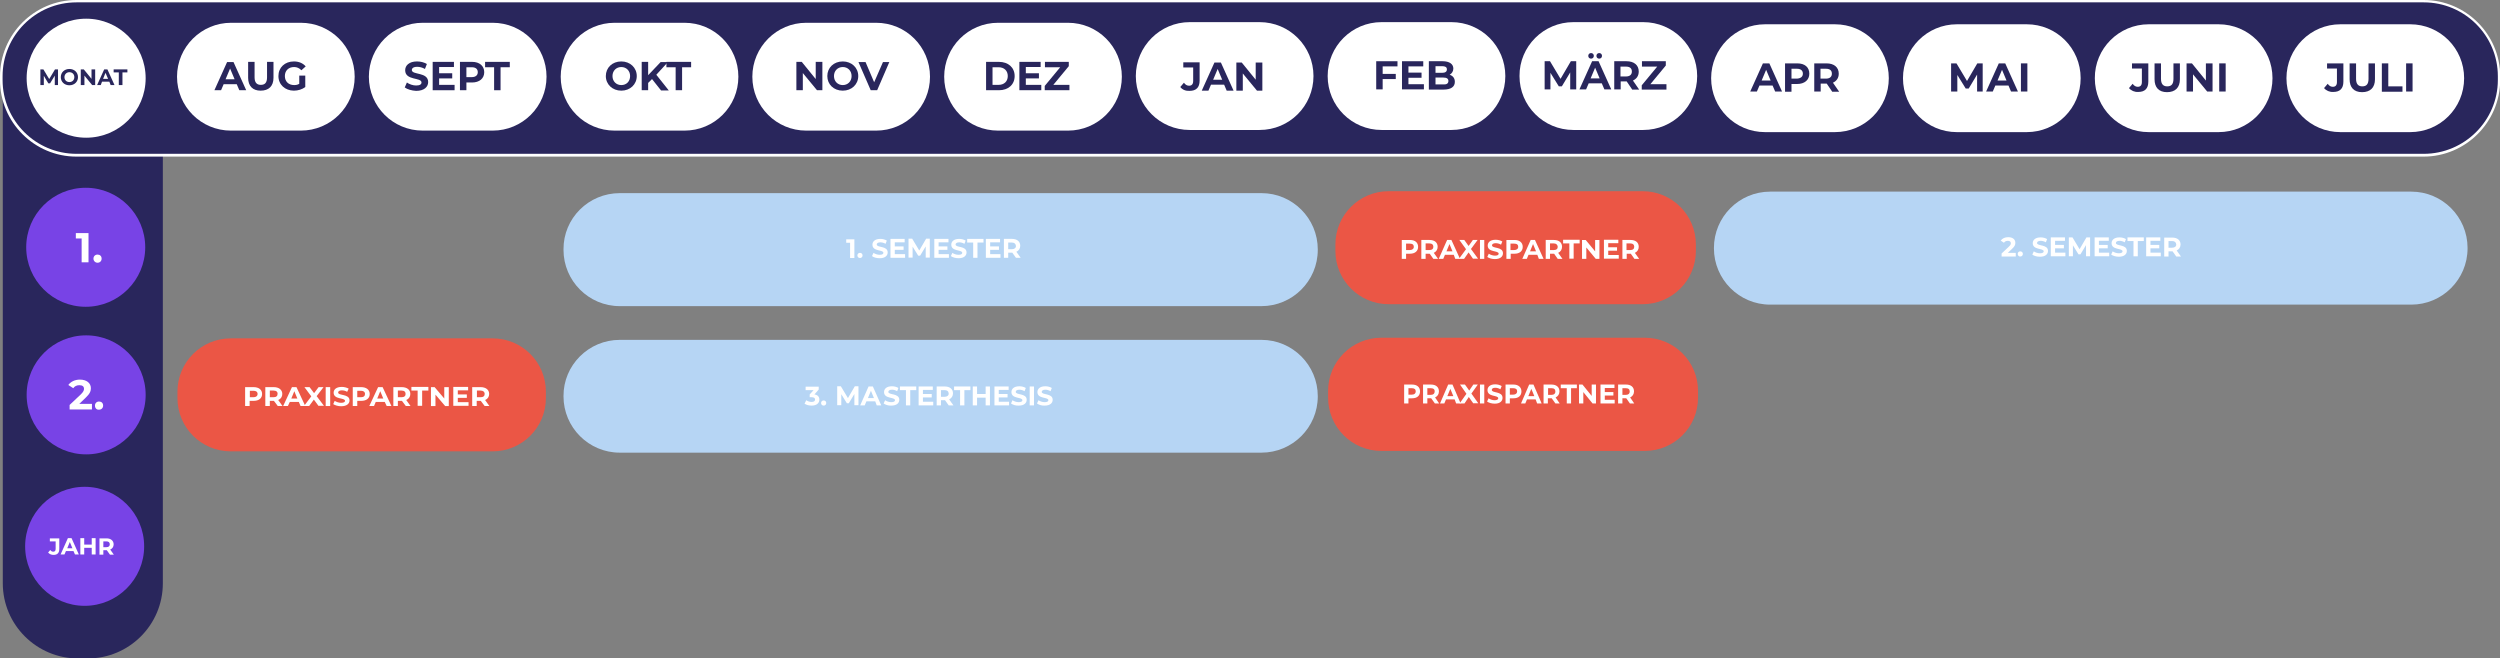 <?xml version="1.0" encoding="UTF-8"?>
<svg xmlns="http://www.w3.org/2000/svg" xmlns:xlink="http://www.w3.org/1999/xlink" version="1.1" id="Ebene_1" x="0px" y="0px" viewBox="0 0 1163.7 306.5" style="enable-background:new 0 0 1163.7 306.5;" xml:space="preserve">
<rect x="0" y="0" width="1163.7" height="306.5" fill="#808080" stroke="none"/>
<style type="text/css">
	.st0{fill:#EB5645;}
	.st1{enable-background:new    ;}
	.st2{fill:#FFFFFF;}
	.st3{fill:#B6D5F4;}
	.st4{fill:#29265C;}
	.st5{fill:#7843E6;}
</style>
<g id="_1-Jahr">
	<g>
		<path class="st0" d="M646.4,89h118.2c13.7,0,24.8,11.1,24.8,24.8v3c0,13.7-11.1,24.8-24.8,24.8H646.4c-13.7,0-24.8-11.1-24.8-24.8    v-3C621.6,100.1,632.7,89,646.4,89z"></path>
	</g>
	<g class="st1">
		<path class="st2" d="M660.1,114.9c0,2-1.5,3.2-3.8,3.2h-1.8v2.4h-2v-8.8h3.8C658.7,111.7,660.1,112.9,660.1,114.9z M658.1,114.9    c0-1-0.6-1.5-1.9-1.5h-1.7v3h1.7C657.4,116.4,658.1,115.8,658.1,114.9z"></path>
	</g>
	<g class="st1">
		<path class="st2" d="M667.2,120.5l-1.7-2.4h-0.1h-1.8v2.4h-2v-8.8h3.8c2.4,0,3.8,1.2,3.8,3.2c0,1.3-0.7,2.3-1.8,2.8l2,2.8H667.2z     M665.3,113.3h-1.7v3.1h1.7c1.3,0,1.9-0.6,1.9-1.5C667.2,113.9,666.6,113.3,665.3,113.3z"></path>
	</g>
	<g class="st1">
		<path class="st2" d="M676.7,118.6h-4.1l-0.8,1.9h-2.1l3.9-8.8h2l4,8.8h-2.2L676.7,118.6z M676.1,117l-1.4-3.4l-1.4,3.4H676.1z"></path>
	</g>
	<g class="st1">
		<path class="st2" d="M685.7,120.5l-2.1-3l-2.1,3h-2.4l3.3-4.5l-3.1-4.3h2.3l2,2.8l2-2.8h2.2l-3.1,4.2l3.3,4.5H685.7z"></path>
	</g>
	<g class="st1">
		<path class="st2" d="M688.9,111.7h2v8.8h-2V111.7z"></path>
		<path class="st2" d="M692.3,119.6l0.7-1.5c0.7,0.5,1.9,0.9,2.9,0.9c1.2,0,1.7-0.4,1.7-0.9c0-1.6-5.1-0.5-5.1-3.8    c0-1.5,1.2-2.7,3.7-2.7c1.1,0,2.3,0.3,3.1,0.8l-0.6,1.5c-0.8-0.5-1.7-0.7-2.5-0.7c-1.2,0-1.7,0.5-1.7,1c0,1.6,5.1,0.5,5.1,3.7    c0,1.5-1.2,2.7-3.8,2.7C694.5,120.6,693.1,120.2,692.3,119.6z"></path>
	</g>
	<g class="st1">
		<path class="st2" d="M708.8,114.9c0,2-1.5,3.2-3.8,3.2h-1.8v2.4h-2v-8.8h3.8C707.3,111.7,708.8,112.9,708.8,114.9z M706.7,114.9    c0-1-0.6-1.5-1.9-1.5h-1.7v3h1.7C706,116.4,706.7,115.8,706.7,114.9z"></path>
	</g>
	<g class="st1">
		<path class="st2" d="M715.6,118.6h-4.1l-0.8,1.9h-2.1l3.9-8.8h2l4,8.8h-2.2L715.6,118.6z M715,117l-1.4-3.4l-1.4,3.4H715z"></path>
	</g>
	<g class="st1">
		<path class="st2" d="M725.1,120.5l-1.7-2.4h-0.1h-1.8v2.4h-2v-8.8h3.8c2.4,0,3.8,1.2,3.8,3.2c0,1.3-0.7,2.3-1.8,2.8l2,2.8H725.1z     M723.2,113.3h-1.7v3.1h1.7c1.3,0,1.9-0.6,1.9-1.5C725,113.9,724.4,113.3,723.2,113.3z"></path>
	</g>
	<g class="st1">
		<path class="st2" d="M730.4,113.3h-2.8v-1.7h7.7v1.7h-2.8v7.1h-2V113.3z"></path>
		<path class="st2" d="M744.5,111.7v8.8h-1.7l-4.4-5.3v5.3h-2v-8.8h1.7l4.4,5.3v-5.3H744.5z"></path>
		<path class="st2" d="M753.5,118.8v1.6h-6.9v-8.8h6.7v1.6h-4.7v1.9h4.1v1.6h-4.1v2H753.5z"></path>
		<path class="st2" d="M760.8,120.5l-1.7-2.4H759h-1.8v2.4h-2v-8.8h3.8c2.4,0,3.8,1.2,3.8,3.2c0,1.3-0.7,2.3-1.8,2.8l2,2.8H760.8z     M758.8,113.3h-1.7v3.1h1.7c1.3,0,1.9-0.6,1.9-1.5C760.7,113.9,760.1,113.3,758.8,113.3z"></path>
	</g>
	<g>
		<path class="st3" d="M288.5,89.9h298.7c14.5,0,26.2,11.8,26.2,26.2v0.2c0,14.5-11.8,26.2-26.2,26.2H288.5    c-14.5,0-26.2-11.8-26.2-26.2v-0.2C262.2,101.6,274,89.9,288.5,89.9z"></path>
	</g>
	<g class="st1">
		<path class="st2" d="M397.7,111.3v8.8h-2v-7.1h-1.8v-1.6H397.7z"></path>
		<path class="st2" d="M399.1,118.9c0-0.7,0.5-1.2,1.2-1.2s1.2,0.5,1.2,1.2c0,0.7-0.5,1.2-1.2,1.2S399.1,119.6,399.1,118.9z"></path>
		<path class="st2" d="M405.9,119.2l0.7-1.5c0.7,0.5,1.8,0.9,2.9,0.9c1.2,0,1.7-0.4,1.7-0.9c0-1.6-5.1-0.5-5.1-3.8    c0-1.5,1.2-2.7,3.7-2.7c1.1,0,2.2,0.3,3,0.8l-0.6,1.5c-0.8-0.5-1.7-0.7-2.4-0.7c-1.2,0-1.7,0.5-1.7,1c0,1.6,5.1,0.5,5.1,3.7    c0,1.5-1.2,2.7-3.7,2.7C408,120.2,406.6,119.8,405.9,119.2z"></path>
		<path class="st2" d="M421.3,118.4v1.6h-6.8v-8.8h6.6v1.6h-4.6v1.9h4.1v1.6h-4.1v2H421.3z"></path>
		<path class="st2" d="M430.9,120l0-5.3l-2.6,4.3h-0.9l-2.6-4.2v5.1h-1.9v-8.8h1.7l3.3,5.5l3.2-5.5h1.7l0,8.8H430.9z"></path>
		<path class="st2" d="M441.7,118.4v1.6h-6.8v-8.8h6.6v1.6h-4.6v1.9h4.1v1.6h-4.1v2H441.7z"></path>
	</g>
	<g class="st1">
		<path class="st2" d="M442.6,119.2l0.7-1.5c0.7,0.5,1.8,0.9,2.9,0.9c1.2,0,1.7-0.4,1.7-0.9c0-1.6-5.1-0.5-5.1-3.8    c0-1.5,1.2-2.7,3.7-2.7c1.1,0,2.2,0.3,3,0.8l-0.6,1.5c-0.8-0.5-1.7-0.7-2.4-0.7c-1.2,0-1.7,0.5-1.7,1c0,1.6,5.1,0.5,5.1,3.7    c0,1.5-1.2,2.7-3.7,2.7C444.8,120.2,443.4,119.8,442.6,119.2z"></path>
	</g>
	<g class="st1">
		<path class="st2" d="M453,112.9h-2.8v-1.7h7.6v1.7H455v7.1h-2V112.9z"></path>
		<path class="st2" d="M465.7,118.4v1.6h-6.8v-8.8h6.6v1.6h-4.6v1.9h4.1v1.6h-4.1v2H465.7z"></path>
		<path class="st2" d="M472.9,120l-1.7-2.4h-0.1h-1.8v2.4h-2v-8.8h3.8c2.3,0,3.8,1.2,3.8,3.2c0,1.3-0.7,2.3-1.8,2.8l2,2.8H472.9z     M471,112.9h-1.7v3.1h1.7c1.2,0,1.9-0.6,1.9-1.5C472.8,113.5,472.2,112.9,471,112.9z"></path>
	</g>
	<g>
		<path class="st0" d="M107.4,157.5h121.9c13.7,0,24.8,11.1,24.8,24.8v3c0,13.7-11.1,24.8-24.8,24.8H107.4    c-13.7,0-24.8-11.1-24.8-24.8v-3C82.6,168.6,93.7,157.5,107.4,157.5z"></path>
	</g>
	<g class="st1">
		<path class="st2" d="M122,183.4c0,2-1.5,3.2-4,3.2h-1.8v2.4h-2.1v-8.8h3.9C120.5,180.2,122,181.4,122,183.4z M119.9,183.4    c0-1-0.7-1.5-1.9-1.5h-1.7v3h1.7C119.2,184.9,119.9,184.3,119.9,183.4z"></path>
	</g>
	<g class="st1">
		<path class="st2" d="M129.3,189l-1.8-2.4h-0.1h-1.8v2.4h-2.1v-8.8h3.9c2.4,0,4,1.2,4,3.2c0,1.3-0.7,2.3-1.9,2.8l2,2.8H129.3z     M127.3,181.8h-1.7v3.1h1.7c1.3,0,1.9-0.6,1.9-1.5C129.3,182.4,128.6,181.8,127.3,181.8z"></path>
	</g>
	<g class="st1">
		<path class="st2" d="M139.1,187.1h-4.2L134,189h-2.2l4.1-8.8h2.1l4.1,8.8h-2.2L139.1,187.1z M138.4,185.5l-1.4-3.4l-1.4,3.4H138.4    z"></path>
	</g>
	<g class="st1">
		<path class="st2" d="M148.3,189l-2.2-3l-2.2,3h-2.4l3.4-4.5l-3.2-4.3h2.4l2.1,2.8l2.1-2.8h2.3l-3.2,4.2l3.4,4.5H148.3z"></path>
	</g>
	<g class="st1">
		<path class="st2" d="M151.6,180.2h2.1v8.8h-2.1V180.2z"></path>
		<path class="st2" d="M155.1,188.1l0.7-1.5c0.8,0.5,1.9,0.9,3,0.9c1.2,0,1.8-0.4,1.8-0.9c0-1.6-5.3-0.5-5.3-3.8    c0-1.5,1.2-2.7,3.8-2.7c1.1,0,2.3,0.3,3.2,0.8l-0.7,1.5c-0.8-0.5-1.7-0.7-2.5-0.7c-1.2,0-1.7,0.5-1.7,1c0,1.6,5.3,0.5,5.3,3.7    c0,1.5-1.3,2.7-3.9,2.7C157.4,189.1,156,188.7,155.1,188.1z"></path>
	</g>
	<g class="st1">
		<path class="st2" d="M172.1,183.4c0,2-1.5,3.2-4,3.2h-1.8v2.4h-2.1v-8.8h3.9C170.5,180.2,172.1,181.4,172.1,183.4z M169.9,183.4    c0-1-0.7-1.5-1.9-1.5h-1.7v3h1.7C169.3,184.9,169.9,184.3,169.9,183.4z"></path>
	</g>
	<g class="st1">
		<path class="st2" d="M179.1,187.1h-4.2l-0.8,1.9h-2.2l4.1-8.8h2.1l4.1,8.8h-2.2L179.1,187.1z M178.4,185.5l-1.4-3.4l-1.4,3.4    H178.4z"></path>
	</g>
	<g class="st1">
		<path class="st2" d="M188.9,189l-1.8-2.4H187h-1.8v2.4h-2.1v-8.8h3.9c2.4,0,4,1.2,4,3.2c0,1.3-0.7,2.3-1.9,2.8l2,2.8H188.9z     M186.9,181.8h-1.7v3.1h1.7c1.3,0,1.9-0.6,1.9-1.5C188.8,182.4,188.2,181.8,186.9,181.8z"></path>
	</g>
	<g class="st1">
		<path class="st2" d="M194.4,181.8h-2.9v-1.7h7.9v1.7h-2.9v7.1h-2.1V181.8z"></path>
		<path class="st2" d="M208.9,180.2v8.8h-1.7l-4.5-5.3v5.3h-2.1v-8.8h1.7l4.5,5.3v-5.3H208.9z"></path>
		<path class="st2" d="M218.1,187.3v1.6h-7.1v-8.8h6.9v1.6h-4.8v1.9h4.2v1.6h-4.2v2H218.1z"></path>
		<path class="st2" d="M225.6,189l-1.8-2.4h-0.1h-1.8v2.4h-2.1v-8.8h3.9c2.4,0,4,1.2,4,3.2c0,1.3-0.7,2.3-1.9,2.8l2,2.8H225.6z     M223.7,181.8h-1.7v3.1h1.7c1.3,0,1.9-0.6,1.9-1.5C225.6,182.4,224.9,181.8,223.7,181.8z"></path>
	</g>
	<g>
		<path class="st3" d="M824,89.2h298.4c14.5,0,26.2,11.8,26.2,26.2v0.2c0,14.5-11.8,26.2-26.2,26.2H824c-14.5,0-26.2-11.8-26.2-26.2    v-0.2C797.8,101,809.5,89.2,824,89.2z"></path>
	</g>
	<g class="st1">
		<path class="st2" d="M938.3,117.7v1.7h-6.6V118l3.4-3.2c0.8-0.7,0.9-1.2,0.9-1.6c0-0.7-0.5-1.1-1.4-1.1c-0.8,0-1.4,0.3-1.8,0.9    l-1.5-1c0.7-1,1.9-1.6,3.5-1.6c2,0,3.3,1,3.3,2.6c0,0.9-0.2,1.6-1.5,2.8l-2,1.9H938.3z"></path>
	</g>
	<g class="st1">
		<path class="st2" d="M939.2,118.2c0-0.7,0.5-1.2,1.2-1.2c0.7,0,1.2,0.5,1.2,1.2c0,0.7-0.5,1.2-1.2,1.2    C939.8,119.5,939.2,118.9,939.2,118.2z"></path>
		<path class="st2" d="M946,118.5l0.7-1.5c0.7,0.5,1.8,0.9,2.9,0.9c1.2,0,1.7-0.4,1.7-0.9c0-1.6-5.1-0.5-5.1-3.8    c0-1.5,1.2-2.7,3.7-2.7c1.1,0,2.2,0.3,3,0.8l-0.6,1.5c-0.8-0.5-1.7-0.7-2.4-0.7c-1.2,0-1.7,0.5-1.7,1c0,1.6,5.1,0.5,5.1,3.7    c0,1.5-1.2,2.7-3.7,2.7C948.1,119.5,946.7,119.1,946,118.5z"></path>
		<path class="st2" d="M961.4,117.7v1.6h-6.8v-8.8h6.6v1.6h-4.6v1.9h4.1v1.6h-4.1v2H961.4z"></path>
		<path class="st2" d="M971,119.4l0-5.3l-2.6,4.3h-0.9l-2.6-4.2v5.1H963v-8.8h1.7l3.3,5.5l3.2-5.5h1.7l0,8.8H971z"></path>
		<path class="st2" d="M981.8,117.7v1.6H975v-8.8h6.6v1.6H977v1.9h4.1v1.6H977v2H981.8z"></path>
	</g>
	<g class="st1">
		<path class="st2" d="M982.7,118.5l0.7-1.5c0.7,0.5,1.8,0.9,2.9,0.9c1.2,0,1.7-0.4,1.7-0.9c0-1.6-5.1-0.5-5.1-3.8    c0-1.5,1.2-2.7,3.7-2.7c1.1,0,2.2,0.3,3,0.8l-0.6,1.5c-0.8-0.5-1.7-0.7-2.4-0.7c-1.2,0-1.7,0.5-1.7,1c0,1.6,5.1,0.5,5.1,3.7    c0,1.5-1.2,2.7-3.7,2.7C984.9,119.5,983.5,119.1,982.7,118.5z"></path>
	</g>
	<g class="st1">
		<path class="st2" d="M993.1,112.2h-2.8v-1.7h7.6v1.7h-2.8v7.1h-2V112.2z"></path>
		<path class="st2" d="M1005.8,117.7v1.6H999v-8.8h6.6v1.6h-4.6v1.9h4.1v1.6h-4.1v2H1005.8z"></path>
		<path class="st2" d="M1013,119.4l-1.7-2.4h-0.1h-1.8v2.4h-2v-8.8h3.8c2.3,0,3.8,1.2,3.8,3.2c0,1.3-0.7,2.3-1.8,2.8l2,2.8H1013z     M1011.1,112.2h-1.7v3.1h1.7c1.2,0,1.9-0.6,1.9-1.5C1012.9,112.8,1012.3,112.2,1011.1,112.2z"></path>
	</g>
</g>
<g id="_2-Jahr">
	<g>
		<path class="st0" d="M643,157.2h122.6c13.7,0,24.8,11.1,24.8,24.8v3.1c0,13.7-11.1,24.8-24.8,24.8H643    c-13.7,0-24.8-11.1-24.8-24.8V182C618.2,168.3,629.3,157.2,643,157.2z"></path>
	</g>
	<g class="st1">
		<path class="st2" d="M661,182.2c0,2-1.4,3.2-3.7,3.2h-1.7v2.4h-2V179h3.7C659.6,179,661,180.2,661,182.2z M659,182.2    c0-1-0.6-1.5-1.8-1.5h-1.6v3h1.6C658.4,183.7,659,183.1,659,182.2z"></path>
	</g>
	<g class="st1">
		<path class="st2" d="M667.9,187.8l-1.7-2.4h-0.1h-1.7v2.4h-2V179h3.7c2.3,0,3.7,1.2,3.7,3.2c0,1.3-0.7,2.3-1.8,2.8l1.9,2.8H667.9z     M666,180.7h-1.6v3.1h1.6c1.2,0,1.8-0.6,1.8-1.5C667.9,181.2,667.2,180.7,666,180.7z"></path>
	</g>
	<g class="st1">
		<path class="st2" d="M677.1,185.9h-4l-0.8,1.9h-2l3.8-8.8h2l3.8,8.8h-2.1L677.1,185.9z M676.5,184.4l-1.4-3.4l-1.4,3.4H676.5z"></path>
	</g>
	<g class="st1">
		<path class="st2" d="M685.8,187.8l-2.1-3l-2,3h-2.3l3.2-4.5l-3-4.3h2.3l2,2.8l1.9-2.8h2.1l-3,4.2l3.2,4.5H685.8z"></path>
	</g>
	<g class="st1">
		<path class="st2" d="M688.9,179h2v8.8h-2V179z"></path>
		<path class="st2" d="M692.2,186.9l0.7-1.5c0.7,0.5,1.8,0.9,2.8,0.9c1.2,0,1.7-0.4,1.7-0.9c0-1.6-5-0.5-5-3.8    c0-1.5,1.2-2.7,3.6-2.7c1.1,0,2.2,0.3,3,0.8l-0.6,1.5c-0.8-0.5-1.6-0.7-2.4-0.7c-1.2,0-1.6,0.5-1.6,1c0,1.6,5,0.5,5,3.7    c0,1.5-1.2,2.7-3.6,2.7C694.4,187.9,693,187.5,692.2,186.9z"></path>
	</g>
	<g class="st1">
		<path class="st2" d="M708.2,182.2c0,2-1.4,3.2-3.7,3.2h-1.7v2.4h-2V179h3.7C706.7,179,708.2,180.2,708.2,182.2z M706.2,182.2    c0-1-0.6-1.5-1.8-1.5h-1.6v3h1.6C705.5,183.7,706.2,183.1,706.2,182.2z"></path>
	</g>
	<g class="st1">
		<path class="st2" d="M714.8,185.9h-4l-0.8,1.9h-2l3.8-8.8h2l3.8,8.8h-2.1L714.8,185.9z M714.2,184.4l-1.4-3.4l-1.4,3.4H714.2z"></path>
	</g>
	<g class="st1">
		<path class="st2" d="M724,187.8l-1.7-2.4h-0.1h-1.7v2.4h-2V179h3.7c2.3,0,3.7,1.2,3.7,3.2c0,1.3-0.7,2.3-1.8,2.8l1.9,2.8H724z     M722.2,180.7h-1.6v3.1h1.6c1.2,0,1.8-0.6,1.8-1.5C724,181.2,723.4,180.7,722.2,180.7z"></path>
	</g>
	<g class="st1">
		<path class="st2" d="M729.2,180.7h-2.7V179h7.5v1.7h-2.7v7.1h-2V180.7z"></path>
		<path class="st2" d="M742.9,179v8.8h-1.6l-4.3-5.3v5.3h-2V179h1.6l4.3,5.3V179H742.9z"></path>
		<path class="st2" d="M751.6,186.2v1.6h-6.6V179h6.5v1.6h-4.5v1.9h4v1.6h-4v2H751.6z"></path>
		<path class="st2" d="M758.7,187.8l-1.7-2.4h-0.1h-1.7v2.4h-2V179h3.7c2.3,0,3.7,1.2,3.7,3.2c0,1.3-0.7,2.3-1.8,2.8l1.9,2.8H758.7z     M756.8,180.7h-1.6v3.1h1.6c1.2,0,1.8-0.6,1.8-1.5C758.6,181.2,758,180.7,756.8,180.7z"></path>
	</g>
</g>
<g id="_3-Jahr">
	<g>
		<path class="st3" d="M288.5,158.2h298.7c14.5,0,26.2,11.8,26.2,26.2v0.1c0,14.5-11.8,26.2-26.2,26.2H288.5    c-14.5,0-26.2-11.8-26.2-26.2v-0.1C262.2,170,274,158.2,288.5,158.2z"></path>
	</g>
	<g class="st1">
		<path class="st2" d="M381.4,186c0,1.5-1.1,2.8-3.6,2.8c-1.2,0-2.5-0.3-3.3-0.9l0.8-1.6c0.7,0.5,1.6,0.8,2.5,0.8    c1,0,1.6-0.4,1.6-1.1c0-0.7-0.5-1.1-1.6-1.1h-0.9v-1.3l1.8-2h-3.7v-1.6h6.1v1.3l-2,2.3C380.6,183.8,381.4,184.7,381.4,186z"></path>
		<path class="st2" d="M382.2,187.6c0-0.7,0.5-1.2,1.2-1.2s1.2,0.5,1.2,1.2c0,0.7-0.5,1.2-1.2,1.2S382.2,188.3,382.2,187.6z"></path>
		<path class="st2" d="M397.7,188.7l0-5.3l-2.6,4.3h-0.9l-2.6-4.2v5.1h-1.9v-8.8h1.7l3.3,5.5l3.2-5.5h1.7l0,8.8H397.7z"></path>
		<path class="st2" d="M407.4,186.8h-4.1l-0.8,1.9h-2.1l3.9-8.8h2l3.9,8.8h-2.1L407.4,186.8z M406.8,185.3l-1.4-3.4l-1.4,3.4H406.8z    "></path>
	</g>
	<g class="st1">
		<path class="st2" d="M411.3,187.8l0.7-1.5c0.7,0.5,1.8,0.9,2.9,0.9c1.2,0,1.7-0.4,1.7-0.9c0-1.6-5.1-0.5-5.1-3.8    c0-1.5,1.2-2.7,3.7-2.7c1.1,0,2.2,0.3,3,0.8l-0.6,1.5c-0.8-0.5-1.7-0.7-2.4-0.7c-1.2,0-1.7,0.5-1.7,1c0,1.6,5.1,0.5,5.1,3.7    c0,1.5-1.2,2.7-3.7,2.7C413.5,188.9,412.1,188.4,411.3,187.8z"></path>
	</g>
	<g class="st1">
		<path class="st2" d="M421.7,181.6h-2.8v-1.7h7.6v1.7h-2.8v7.1h-2V181.6z"></path>
		<path class="st2" d="M434.4,187.1v1.6h-6.8v-8.8h6.6v1.6h-4.6v1.9h4.1v1.6h-4.1v2H434.4z"></path>
	</g>
	<g class="st1">
		<path class="st2" d="M441.6,188.7l-1.7-2.4h-0.1H438v2.4h-2v-8.8h3.8c2.3,0,3.8,1.2,3.8,3.2c0,1.3-0.7,2.3-1.8,2.8l2,2.8H441.6z     M439.7,181.6H438v3.1h1.7c1.2,0,1.9-0.6,1.9-1.5C441.5,182.1,440.9,181.6,439.7,181.6z"></path>
	</g>
	<g class="st1">
		<path class="st2" d="M446.9,181.6h-2.8v-1.7h7.6v1.7h-2.8v7.1h-2V181.6z"></path>
		<path class="st2" d="M460.8,179.9v8.8h-2v-3.6h-4v3.6h-2v-8.8h2v3.5h4v-3.5H460.8z"></path>
		<path class="st2" d="M469.7,187.1v1.6h-6.8v-8.8h6.6v1.6h-4.6v1.9h4.1v1.6h-4.1v2H469.7z"></path>
		<path class="st2" d="M470.6,187.8l0.7-1.5c0.7,0.5,1.8,0.9,2.9,0.9c1.2,0,1.7-0.4,1.7-0.9c0-1.6-5.1-0.5-5.1-3.8    c0-1.5,1.2-2.7,3.7-2.7c1.1,0,2.2,0.3,3,0.8l-0.6,1.5c-0.8-0.5-1.7-0.7-2.4-0.7c-1.2,0-1.7,0.5-1.7,1c0,1.6,5.1,0.5,5.1,3.7    c0,1.5-1.2,2.7-3.7,2.7C472.8,188.9,471.4,188.4,470.6,187.8z"></path>
		<path class="st2" d="M479.3,179.9h2v8.8h-2V179.9z"></path>
		<path class="st2" d="M482.7,187.8l0.7-1.5c0.7,0.5,1.8,0.9,2.9,0.9c1.2,0,1.7-0.4,1.7-0.9c0-1.6-5.1-0.5-5.1-3.8    c0-1.5,1.2-2.7,3.7-2.7c1.1,0,2.2,0.3,3,0.8l-0.6,1.5c-0.8-0.5-1.7-0.7-2.4-0.7c-1.2,0-1.7,0.5-1.7,1c0,1.6,5.1,0.5,5.1,3.7    c0,1.5-1.2,2.7-3.7,2.7C484.9,188.9,483.5,188.4,482.7,187.8z"></path>
	</g>
</g>
<g id="Jahre">
	<g>
		<path class="st4" d="M75.8,35.6v235.9c0,19.4-15.7,35-35,35h-4.4c-19.4,0-35.1-15.7-35.1-35V35.6c0-19.4,15.7-35.1,35.1-35.1h4.4    C60.1,0.6,75.8,16.3,75.8,35.6z"></path>
	</g>
	<g>
		<circle class="st5" cx="39.9" cy="115.1" r="27.7"></circle>
	</g>
	<g class="st1">
		<path class="st2" d="M41.2,108.4v13.7h-3.2V111h-2.7v-2.5H41.2z"></path>
		<path class="st2" d="M43.5,120.4c0-1.1,0.8-1.9,1.9-1.9c1.1,0,1.9,0.7,1.9,1.9c0,1.1-0.8,1.9-1.9,1.9    C44.4,122.3,43.5,121.5,43.5,120.4z"></path>
	</g>
	<g>
		<circle class="st5" cx="40.1" cy="183.8" r="27.7"></circle>
	</g>
	<g class="st1">
		<path class="st2" d="M42.8,188v2.6H32.4v-2.1l5.3-5c1.2-1.2,1.4-1.9,1.4-2.5c0-1.1-0.7-1.7-2.2-1.7c-1.2,0-2.2,0.5-2.8,1.4    l-2.3-1.5c1.1-1.5,3-2.5,5.4-2.5c3.1,0,5.1,1.6,5.1,4c0,1.3-0.4,2.5-2.3,4.3l-3.1,3H42.8z"></path>
	</g>
	<g class="st1">
		<path class="st2" d="M44.2,188.8c0-1.1,0.8-1.9,1.9-1.9c1.1,0,1.9,0.7,1.9,1.9c0,1.1-0.8,1.9-1.9,1.9    C45,190.8,44.2,190,44.2,188.8z"></path>
	</g>
	<g>
		<circle class="st5" cx="39.4" cy="254.3" r="27.7"></circle>
	</g>
	<g class="st1">
		<path class="st2" d="M22.4,257.2l1-1.2c0.4,0.6,0.9,0.8,1.4,0.8c0.7,0,1.1-0.4,1.1-1.3V252h-2.7v-1.4h4.4v4.9    c0,1.9-0.9,2.8-2.7,2.8C23.9,258.3,23,257.9,22.4,257.2z"></path>
	</g>
	<g class="st1">
		<path class="st2" d="M34.2,256.5h-3.5l-0.7,1.6h-1.8l3.4-7.6h1.7l3.4,7.6h-1.8L34.2,256.5z M33.7,255.2l-1.2-2.9l-1.2,2.9H33.7z"></path>
		<path class="st2" d="M44.5,250.5v7.6h-1.8V255h-3.5v3.1h-1.8v-7.6h1.8v3h3.5v-3H44.5z"></path>
		<path class="st2" d="M51.2,258.2l-1.5-2.1h-0.1h-1.5v2.1h-1.8v-7.6h3.3c2,0,3.3,1.1,3.3,2.8c0,1.1-0.6,2-1.6,2.4l1.7,2.4H51.2z     M49.5,252h-1.4v2.7h1.4c1.1,0,1.6-0.5,1.6-1.3C51.1,252.5,50.6,252,49.5,252z"></path>
	</g>
</g>
<g id="Monate">
	<g>
		<path class="st4" d="M35.6,0.6h1092.6c19.3,0,35,15.7,35,35v1.7c0,19.3-15.7,35-35,35H35.6c-19.3,0-35-15.7-35-35v-1.7    C0.6,16.2,16.2,0.6,35.6,0.6z"></path>
		<path class="st2" d="M1128.1,72.9H35.6C16,72.9,0,56.9,0,37.3v-1.7C0,16,16,0,35.6,0h1092.6c19.6,0,35.6,16,35.6,35.6v1.7    C1163.7,56.9,1147.7,72.9,1128.1,72.9z M35.6,1.1c-19,0-34.4,15.5-34.4,34.4v1.7c0,19,15.5,34.4,34.4,34.4h1092.6    c19,0,34.5-15.5,34.5-34.4v-1.7c0-19-15.5-34.4-34.5-34.4H35.6z"></path>
	</g>
	<g>
		<path class="st2" d="M553.8,10.3h32.5c13.9,0,25.1,11.2,25.1,25.1l0,0c0,13.9-11.2,25.1-25.1,25.1h-32.5    c-13.9,0-25.1-11.2-25.1-25.1l0,0C528.7,21.6,540,10.3,553.8,10.3z"></path>
	</g>
	<g class="st1">
		<path class="st4" d="M103.1,40.3l1.7-2c0.7,1,1.5,1.4,2.4,1.4c1.2,0,1.9-0.7,1.9-2.2v-6.3h-4.6v-2.4h7.6v8.5    c0,3.2-1.6,4.8-4.7,4.8C105.7,42.2,104.1,41.5,103.1,40.3z"></path>
	</g>
	<g class="st1">
		<path class="st4" d="M123.5,39.2h-6.1l-1.2,2.8h-3.1l5.9-13.1h3l5.9,13.1h-3.2L123.5,39.2z M122.6,36.9l-2.1-5l-2.1,5H122.6z"></path>
		<path class="st4" d="M141.3,28.8V42h-2.5l-6.6-8v8h-3V28.8h2.5l6.5,8v-8H141.3z"></path>
	</g>
	<g>
		<path class="st2" d="M643.1,10.3h32.5c13.9,0,25.1,11.2,25.1,25.1l0,0c0,13.9-11.2,25.1-25.1,25.1h-32.5    c-13.9,0-25.1-11.2-25.1-25.1l0,0C618,21.6,629.2,10.3,643.1,10.3z"></path>
	</g>
	<g class="st1">
		<path class="st4" d="M643.6,30.9v3.5h6.1v2.4h-6.1v4.8h-3V28.5h9.9v2.4H643.6z"></path>
		<path class="st4" d="M662.8,39.2v2.4h-10.2V28.5h9.9v2.4h-6.9v2.9h6.1v2.4h-6.1v3H662.8z"></path>
		<path class="st4" d="M677.2,38.1c0,2.3-1.8,3.6-5.3,3.6h-6.8V28.5h6.4c3.3,0,5,1.4,5,3.4c0,1.3-0.7,2.3-1.7,2.9    C676.3,35.3,677.2,36.4,677.2,38.1z M668.2,30.8v3.1h3c1.5,0,2.3-0.5,2.3-1.6s-0.8-1.5-2.3-1.5H668.2z M674.2,37.7    c0-1.1-0.8-1.6-2.4-1.6h-3.6v3.2h3.6C673.3,39.4,674.2,38.9,674.2,37.7z"></path>
	</g>
	<g>
		<path class="st2" d="M732.4,10.3h32.5c13.9,0,25.1,11.2,25.1,25.1l0,0c0,13.9-11.2,25.1-25.1,25.1h-32.5    c-13.9,0-25.1-11.2-25.1-25.1l0,0C707.2,21.6,718.5,10.3,732.4,10.3z"></path>
	</g>
	<g class="st1">
		<path class="st4" d="M730.9,41.6l0-7.9l-3.9,6.5h-1.4l-3.9-6.3v7.7H719V28.5h2.5l4.9,8.2l4.8-8.2h2.5l0,13.1H730.9z"></path>
		<path class="st4" d="M745.6,38.8h-6.1l-1.2,2.8h-3.1l5.9-13.1h3l5.9,13.1h-3.2L745.6,38.8z M739.3,26c0-0.8,0.6-1.3,1.3-1.3    s1.3,0.5,1.3,1.3c0,0.8-0.6,1.3-1.3,1.3S739.3,26.8,739.3,26z M744.6,36.5l-2.1-5l-2.1,5H744.6z M743.1,26c0-0.8,0.6-1.3,1.3-1.3    s1.3,0.5,1.3,1.3c0,0.8-0.6,1.3-1.3,1.3S743.1,26.8,743.1,26z"></path>
		<path class="st4" d="M759.7,41.6l-2.5-3.7H757h-2.6v3.7h-3V28.5h5.7c3.5,0,5.7,1.8,5.7,4.8c0,2-1,3.4-2.7,4.2l2.9,4.2H759.7z     M756.8,31h-2.5v4.6h2.5c1.9,0,2.8-0.9,2.8-2.3C759.6,31.8,758.7,31,756.8,31z"></path>
		<path class="st4" d="M775.7,39.2v2.5h-11.5v-2l7.2-8.7h-7.1v-2.5h11.1v2l-7.2,8.7H775.7z"></path>
	</g>
	<g>
		<path class="st2" d="M821.6,11.3h32.5c13.9,0,25.1,11.2,25.1,25.1l0,0c0,13.9-11.2,25.1-25.1,25.1h-32.5    c-13.9,0-25.1-11.2-25.1-25.1l0,0C796.5,22.6,807.8,11.3,821.6,11.3z"></path>
	</g>
	<g class="st1">
		<path class="st4" d="M825.1,39.8H819l-1.2,2.8h-3.1l5.9-13.1h3l5.9,13.1h-3.2L825.1,39.8z M824.2,37.5l-2.1-5l-2.1,5H824.2z"></path>
	</g>
	<g class="st1">
		<path class="st4" d="M842.2,34.3c0,2.9-2.2,4.8-5.7,4.8h-2.6v3.6h-3V29.5h5.7C840.1,29.5,842.2,31.3,842.2,34.3z M839.2,34.3    c0-1.4-0.9-2.3-2.8-2.3h-2.5v4.6h2.5C838.2,36.5,839.2,35.7,839.2,34.3z"></path>
	</g>
	<g class="st1">
		<path class="st4" d="M852.8,42.6l-2.5-3.7h-0.2h-2.6v3.7h-3V29.5h5.7c3.5,0,5.7,1.8,5.7,4.8c0,2-1,3.4-2.7,4.2l2.9,4.2H852.8z     M849.9,32h-2.5v4.6h2.5c1.9,0,2.8-0.9,2.8-2.3C852.7,32.8,851.8,32,849.9,32z"></path>
	</g>
	<g>
		<path class="st2" d="M910.9,11.3h32.5c13.9,0,25.1,11.2,25.1,25.1l0,0c0,13.9-11.2,25.1-25.1,25.1h-32.5    c-13.9,0-25.1-11.2-25.1-25.1l0,0C885.8,22.6,897,11.3,910.9,11.3z"></path>
	</g>
	<g class="st1">
		<path class="st4" d="M920.3,42.6l0-7.9l-3.9,6.5h-1.4l-3.9-6.3v7.7h-2.9V29.5h2.5l4.9,8.2l4.8-8.2h2.5l0,13.1H920.3z"></path>
		<path class="st4" d="M934.9,39.8h-6.1l-1.2,2.8h-3.1l5.9-13.1h3l5.9,13.1h-3.2L934.9,39.8z M934,37.5l-2.1-5l-2.1,5H934z"></path>
		<path class="st4" d="M940.7,29.5h3v13.1h-3V29.5z"></path>
	</g>
	<g>
		<path class="st2" d="M1000.2,11.3h32.5c13.9,0,25.1,11.2,25.1,25.1l0,0c0,13.9-11.2,25.1-25.1,25.1h-32.5    c-13.9,0-25.1-11.2-25.1-25.1l0,0C975,22.6,986.3,11.3,1000.2,11.3z"></path>
	</g>
	<g class="st1">
		<path class="st4" d="M991,41l1.7-2c0.7,1,1.5,1.4,2.4,1.4c1.2,0,1.9-0.7,1.9-2.2v-6.3h-4.6v-2.4h7.6V38c0,3.2-1.6,4.8-4.7,4.8    C993.6,42.9,992,42.2,991,41z"></path>
		<path class="st4" d="M1002.9,36.9v-7.4h3v7.2c0,2.5,1.1,3.5,2.9,3.5c1.9,0,2.9-1,2.9-3.5v-7.2h3v7.4c0,3.9-2.2,6-6,6    S1002.9,40.7,1002.9,36.9z"></path>
		<path class="st4" d="M1029.9,29.5v13.1h-2.5l-6.6-8v8h-3V29.5h2.5l6.5,8v-8H1029.9z"></path>
		<path class="st4" d="M1033,29.5h3v13.1h-3V29.5z"></path>
	</g>
	<g>
		<path class="st2" d="M1089.4,11.3h32.5c13.9,0,25.1,11.2,25.1,25.1l0,0c0,13.9-11.2,25.1-25.1,25.1h-32.5    c-13.9,0-25.1-11.2-25.1-25.1l0,0C1064.3,22.6,1075.5,11.3,1089.4,11.3z"></path>
	</g>
	<g class="st1">
		<path class="st4" d="M1081.8,41l1.7-2c0.7,1,1.5,1.4,2.4,1.4c1.2,0,1.9-0.7,1.9-2.2v-6.3h-4.6v-2.4h7.6V38c0,3.2-1.6,4.8-4.7,4.8    C1084.4,42.9,1082.8,42.2,1081.8,41z"></path>
		<path class="st4" d="M1093.7,36.9v-7.4h3v7.2c0,2.5,1.1,3.5,2.9,3.5c1.9,0,2.9-1,2.9-3.5v-7.2h3v7.4c0,3.9-2.2,6-6,6    S1093.7,40.7,1093.7,36.9z"></path>
		<path class="st4" d="M1108.7,29.5h3v10.7h6.6v2.5h-9.6V29.5z"></path>
		<path class="st4" d="M1120,29.5h3v13.1h-3V29.5z"></path>
	</g>
	<g>
		<path class="st2" d="M107.6,10.6H140c13.9,0,25.1,11.2,25.1,25.1l0,0c0,13.9-11.2,25.1-25.1,25.1h-32.5    c-13.9,0-25.1-11.2-25.1-25.1l0,0C82.4,21.9,93.7,10.6,107.6,10.6z"></path>
	</g>
	<g class="st1">
		<path class="st4" d="M110.2,39.2h-6.1l-1.2,2.8h-3.1l5.9-13.1h3l5.9,13.1h-3.2L110.2,39.2z M109.2,36.9l-2.1-5l-2.1,5H109.2z"></path>
	</g>
	<g class="st1">
		<path class="st4" d="M115.5,36.2v-7.4h3v7.2c0,2.5,1.1,3.5,2.9,3.5c1.9,0,2.9-1,2.9-3.5v-7.2h3v7.4c0,3.9-2.2,6-6,6    C117.7,42.2,115.5,40.1,115.5,36.2z"></path>
		<path class="st4" d="M139.3,35.2h2.8v5.3c-1.4,1.1-3.4,1.7-5.3,1.7c-4.1,0-7.2-2.8-7.2-6.8s3-6.8,7.2-6.8c2.3,0,4.2,0.8,5.5,2.3    l-2,1.8c-1-1-2.1-1.5-3.4-1.5c-2.6,0-4.3,1.7-4.3,4.2c0,2.5,1.7,4.2,4.3,4.2c0.8,0,1.6-0.1,2.4-0.6V35.2z"></path>
	</g>
	<g>
		<path class="st2" d="M196.8,10.6h32.5c13.9,0,25.1,11.2,25.1,25.1l0,0c0,13.9-11.2,25.1-25.1,25.1h-32.5    c-13.9,0-25.1-11.2-25.1-25.1l0,0C171.7,21.9,182.9,10.6,196.8,10.6z"></path>
	</g>
	<g class="st1">
		<path class="st4" d="M188.4,40.7l1-2.3c1.1,0.8,2.8,1.4,4.3,1.4c1.8,0,2.5-0.6,2.5-1.4c0-2.5-7.6-0.8-7.6-5.7    c0-2.2,1.8-4.1,5.5-4.1c1.7,0,3.3,0.4,4.6,1.2l-0.9,2.3c-1.2-0.7-2.5-1-3.6-1c-1.8,0-2.5,0.7-2.5,1.5c0,2.4,7.6,0.8,7.6,5.6    c0,2.2-1.8,4.1-5.6,4.1C191.7,42.2,189.6,41.6,188.4,40.7z"></path>
		<path class="st4" d="M211.6,39.5V42h-10.2V28.8h9.9v2.4h-6.9v2.9h6.1v2.4h-6.1v3H211.6z"></path>
	</g>
	<g class="st1">
		<path class="st4" d="M225.4,33.6c0,2.9-2.2,4.8-5.7,4.8h-2.6V42h-3V28.8h5.7C223.2,28.8,225.4,30.7,225.4,33.6z M222.4,33.6    c0-1.4-0.9-2.3-2.8-2.3h-2.5v4.6h2.5C221.4,35.9,222.4,35,222.4,33.6z"></path>
	</g>
	<g class="st1">
		<path class="st4" d="M230,31.3h-4.2v-2.5h11.5v2.5H233V42h-3V31.3z"></path>
	</g>
	<g>
		<path class="st2" d="M286.1,10.6h32.5c13.9,0,25.1,11.2,25.1,25.1l0,0c0,13.9-11.2,25.1-25.1,25.1h-32.5    c-13.9,0-25.1-11.2-25.1-25.1l0,0C261,21.9,272.2,10.6,286.1,10.6z"></path>
	</g>
	<g class="st1">
		<path class="st4" d="M282,35.4c0-3.9,3-6.8,7.2-6.8c4.1,0,7.2,2.9,7.2,6.8s-3.1,6.8-7.2,6.8C285.1,42.2,282,39.3,282,35.4z     M293.3,35.4c0-2.5-1.8-4.2-4.1-4.2c-2.3,0-4.1,1.7-4.1,4.2s1.8,4.2,4.1,4.2C291.6,39.6,293.3,37.9,293.3,35.4z"></path>
	</g>
	<g class="st1">
		<path class="st4" d="M303.5,36.8l-1.8,1.8V42h-3V28.8h3V35l5.8-6.1h3.4l-5.4,5.9l5.8,7.3h-3.6L303.5,36.8z"></path>
	</g>
	<g class="st1">
		<path class="st4" d="M314.4,31.3h-4.2v-2.5h11.5v2.5h-4.2V42h-3V31.3z"></path>
	</g>
	<g>
		<path class="st2" d="M375.3,10.6h32.5c13.9,0,25.1,11.2,25.1,25.1l0,0c0,13.9-11.2,25.1-25.1,25.1h-32.5    c-13.9,0-25.1-11.2-25.1-25.1l0,0C350.2,21.9,361.5,10.6,375.3,10.6z"></path>
	</g>
	<g class="st1">
		<path class="st4" d="M382.8,28.8V42h-2.5l-6.6-8v8h-3V28.8h2.5l6.5,8v-8H382.8z"></path>
	</g>
	<g class="st1">
		<path class="st4" d="M385.1,35.4c0-3.9,3-6.8,7.2-6.8c4.1,0,7.2,2.9,7.2,6.8s-3.1,6.8-7.2,6.8C388.1,42.2,385.1,39.3,385.1,35.4z     M396.4,35.4c0-2.5-1.8-4.2-4.1-4.2c-2.3,0-4.1,1.7-4.1,4.2s1.8,4.2,4.1,4.2C394.6,39.6,396.4,37.9,396.4,35.4z"></path>
	</g>
	<g class="st1">
		<path class="st4" d="M414,28.8L408.3,42h-3l-5.7-13.1h3.3l4,9.4l4.1-9.4H414z"></path>
	</g>
	<g>
		<path class="st2" d="M464.6,10.6h32.5c13.9,0,25.1,11.2,25.1,25.1l0,0c0,13.9-11.2,25.1-25.1,25.1h-32.5    c-13.9,0-25.1-11.2-25.1-25.1l0,0C439.5,21.9,450.7,10.6,464.6,10.6z"></path>
	</g>
	<g class="st1">
		<path class="st4" d="M459,28.8h6c4.3,0,7.3,2.6,7.3,6.6S469.3,42,465,42h-6V28.8z M464.8,39.5c2.6,0,4.3-1.6,4.3-4.1    s-1.7-4.1-4.3-4.1h-2.8v8.2H464.8z"></path>
		<path class="st4" d="M484.7,39.5V42h-10.2V28.8h9.9v2.4h-6.9v2.9h6.1v2.4h-6.1v3H484.7z"></path>
		<path class="st4" d="M497.8,39.5V42h-11.5v-2l7.2-8.7h-7.1v-2.5h11.1v2l-7.2,8.7H497.8z"></path>
	</g>
	<g>
		<circle class="st2" cx="40.1" cy="36.4" r="27.7"></circle>
	</g>
	<g class="st1">
		<path class="st4" d="M25.5,39.6l0-4.4l-2.2,3.6h-0.8l-2.1-3.5v4.3h-1.6v-7.3h1.4l2.7,4.5l2.7-4.5h1.4l0,7.3H25.5z"></path>
		<path class="st4" d="M28.3,35.9c0-2.2,1.7-3.8,4-3.8c2.3,0,4,1.6,4,3.8c0,2.2-1.7,3.8-4,3.8C30,39.7,28.3,38.1,28.3,35.9z     M34.6,35.9c0-1.4-1-2.3-2.3-2.3s-2.3,1-2.3,2.3c0,1.4,1,2.3,2.3,2.3S34.6,37.3,34.6,35.9z"></path>
		<path class="st4" d="M44.3,32.3v7.3h-1.4l-3.6-4.4v4.4h-1.7v-7.3H39l3.6,4.4v-4.4H44.3z"></path>
	</g>
	<g class="st1">
		<path class="st4" d="M50.9,38h-3.4l-0.6,1.6h-1.7l3.3-7.3H50l3.3,7.3h-1.8L50.9,38z M50.3,36.7l-1.2-2.8L48,36.7H50.3z"></path>
	</g>
	<g class="st1">
		<path class="st4" d="M55.2,33.7h-2.3v-1.4h6.4v1.4h-2.3v5.9h-1.7V33.7z"></path>
	</g>
	<g class="st1">
		<path class="st4" d="M549.4,40.5l1.7-2c0.7,1,1.5,1.4,2.4,1.4c1.2,0,1.9-0.7,1.9-2.2v-6.3h-4.6v-2.4h7.6v8.5    c0,3.2-1.6,4.8-4.7,4.8C552,42.4,550.4,41.8,549.4,40.5z"></path>
	</g>
	<g class="st1">
		<path class="st4" d="M569.8,39.4h-6.1l-1.2,2.8h-3.1l5.9-13.1h3l5.9,13.1H571L569.8,39.4z M568.9,37.1l-2.1-5l-2.1,5H568.9z"></path>
		<path class="st4" d="M587.6,29.1v13.1h-2.5l-6.6-8v8h-3V29.1h2.5l6.5,8v-8H587.6z"></path>
	</g>
</g>
</svg>
